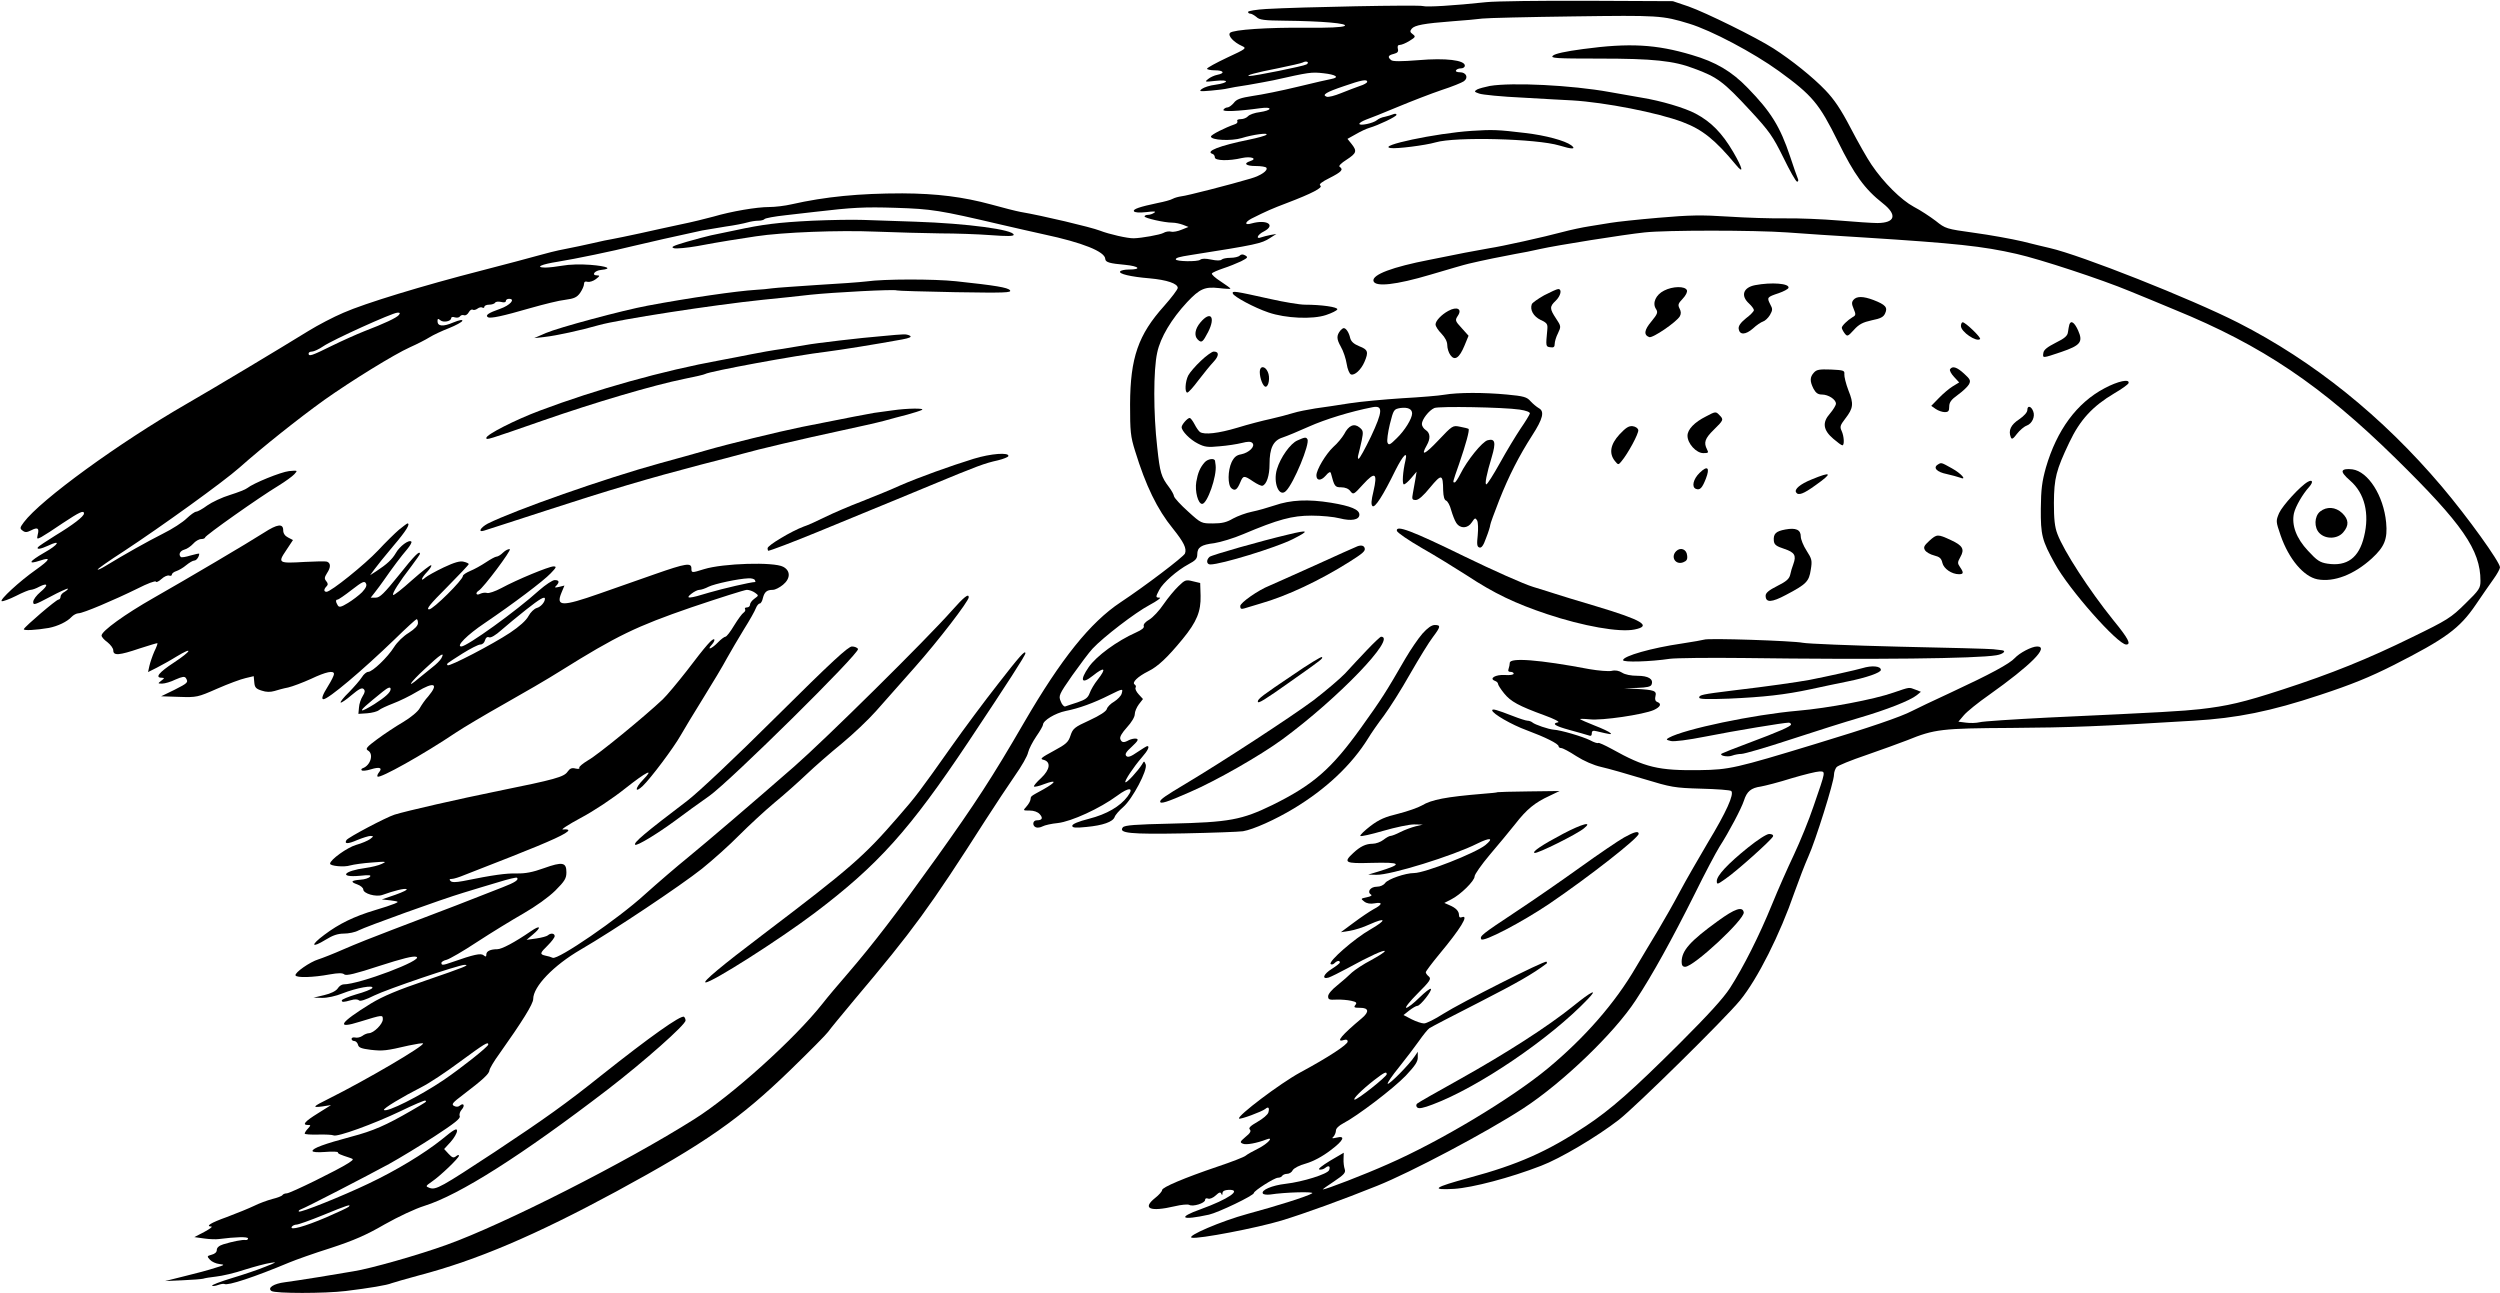  <svg version="1.0" xmlns="http://www.w3.org/2000/svg"
 width="1280pt" height="662pt" viewBox="0 0 1280 662"
 preserveAspectRatio="xMidYMid meet"><g transform="translate(0,662) scale(0.1,-0.1)"
fill="#000000" stroke="none">
<path d="M7610 6609 c-169 -18 -305 -26 -325 -20 -20 7 -630 -5 -802 -15 -51
-3 -93 -10 -93 -15 0 -5 5 -9 12 -9 6 0 20 -8 31 -17 15 -15 40 -18 145 -19
192 -2 329 -14 306 -27 -12 -7 -83 -10 -194 -9 -200 2 -376 -10 -392 -26 -14
-14 19 -49 62 -68 24 -11 20 -14 -77 -59 -57 -27 -103 -52 -103 -57 0 -4 18
-8 40 -8 46 0 54 -15 13 -23 -16 -3 -37 -13 -48 -22 -19 -15 -16 -15 39 -9 72
8 70 -10 -2 -20 -27 -3 -57 -13 -68 -21 -17 -13 -13 -14 46 -9 36 3 74 8 85
11 11 3 58 11 105 18 47 8 105 19 130 24 183 41 194 43 256 36 64 -7 84 -21
42 -29 -13 -2 -90 -20 -173 -40 -82 -20 -186 -41 -230 -47 -64 -10 -84 -17
-98 -36 -10 -12 -25 -23 -32 -23 -8 0 -17 -5 -21 -12 -7 -11 73 -8 189 8 29 4
47 3 47 -3 0 -6 -22 -13 -49 -17 -27 -3 -54 -13 -61 -21 -7 -8 -23 -15 -37
-15 -14 0 -21 -4 -18 -10 3 -6 -2 -13 -12 -16 -52 -18 -123 -54 -123 -63 0
-19 105 -24 157 -8 58 18 139 29 127 17 -5 -5 -45 -16 -89 -25 -152 -31 -226
-60 -187 -73 7 -2 12 -10 12 -18 0 -17 72 -19 139 -3 46 10 82 -3 42 -16 -37
-12 -22 -25 28 -25 28 0 52 -4 55 -9 9 -14 -28 -40 -80 -55 -104 -31 -330 -89
-355 -91 -14 -2 -34 -7 -45 -13 -10 -6 -44 -15 -75 -21 -95 -20 -130 -32 -123
-43 4 -6 27 -8 63 -4 40 5 52 4 41 -3 -8 -6 -23 -11 -32 -11 -10 0 -18 -4 -18
-8 0 -9 102 -32 142 -32 15 0 39 -5 55 -11 l28 -11 -35 -14 c-19 -8 -43 -13
-54 -10 -11 3 -29 0 -40 -7 -17 -9 -110 -26 -151 -27 -31 -1 -127 21 -173 39
-46 18 -295 77 -407 96 -22 4 -89 21 -150 38 -144 39 -277 56 -455 57 -221 0
-395 -17 -567 -56 -34 -8 -86 -14 -115 -14 -64 0 -193 -22 -285 -49 -37 -10
-113 -29 -168 -40 -55 -12 -149 -32 -210 -46 -60 -13 -123 -26 -140 -29 -16
-2 -61 -12 -100 -21 -38 -9 -102 -22 -142 -30 -39 -7 -102 -23 -140 -34 -37
-11 -165 -44 -283 -75 -308 -79 -602 -169 -711 -217 -52 -22 -132 -64 -179
-93 -149 -92 -491 -297 -625 -374 -347 -200 -747 -491 -833 -606 -21 -28 -21
-32 -6 -43 13 -10 22 -9 44 2 33 17 42 11 33 -23 -5 -23 -4 -23 18 -12 13 7
63 39 111 72 86 57 108 67 108 49 0 -15 -56 -58 -147 -113 -46 -29 -86 -55
-89 -60 -8 -13 15 -9 52 8 69 33 55 6 -20 -36 -78 -45 -87 -62 -20 -40 57 19
51 5 -22 -47 -84 -59 -189 -156 -175 -161 6 -2 39 10 73 27 33 17 67 31 75 31
8 0 28 7 44 16 45 23 48 8 6 -27 -20 -17 -37 -39 -37 -51 0 -18 8 -15 86 26
48 26 89 44 91 42 3 -2 -5 -9 -16 -16 -12 -6 -21 -17 -21 -25 0 -8 -5 -15 -11
-15 -11 0 -171 -137 -177 -151 -4 -9 64 -5 128 6 46 9 94 32 116 56 9 10 26
19 36 19 23 0 181 67 303 127 49 25 91 41 93 35 1 -5 14 0 28 13 14 13 32 21
40 18 8 -3 14 0 14 5 0 6 10 14 23 18 12 4 35 17 50 30 16 13 34 24 42 24 11
0 25 20 25 35 0 2 -20 -2 -44 -9 -25 -8 -47 -11 -50 -8 -14 13 -4 32 18 38 13
3 33 17 45 30 11 13 30 24 41 24 11 0 20 4 20 8 0 10 279 207 377 266 34 21
70 47 80 58 18 20 18 20 -27 16 -43 -5 -183 -62 -214 -87 -8 -7 -47 -22 -88
-35 -40 -12 -93 -37 -117 -54 -24 -18 -50 -32 -57 -32 -7 0 -29 -16 -48 -34
-19 -19 -74 -55 -123 -79 -79 -40 -190 -102 -295 -166 -21 -13 -38 -20 -38
-17 0 4 60 46 133 93 196 129 512 357 592 428 123 109 303 252 435 347 140 99
357 233 439 270 36 16 81 39 100 51 19 12 64 33 100 47 35 14 66 31 68 37 3 8
-14 5 -46 -8 -53 -23 -81 -20 -81 7 0 13 3 14 15 4 15 -13 55 -5 55 11 0 6 9
8 19 4 11 -3 22 -1 26 5 4 6 13 9 21 6 7 -3 18 4 24 15 6 11 15 17 21 13 5 -3
16 0 24 6 8 6 19 9 25 5 5 -3 10 -1 10 4 0 6 11 11 24 11 14 0 28 5 31 10 3 6
17 7 31 4 14 -4 24 -2 24 5 0 6 7 11 16 11 35 0 6 -33 -45 -51 -60 -21 -78
-33 -63 -43 13 -8 74 5 219 47 67 19 147 39 177 42 46 6 60 13 76 35 11 16 20
36 20 45 0 12 6 16 19 12 10 -2 29 4 42 14 21 16 21 19 6 19 -31 0 -13 25 21
28 60 6 32 19 -55 26 -50 4 -111 2 -142 -4 -29 -5 -70 -10 -90 -10 -54 1 -19
17 65 30 87 14 285 55 384 80 66 16 238 55 355 80 22 4 76 13 120 20 44 6 94
16 111 21 17 5 42 9 57 9 14 0 28 4 31 8 3 5 52 14 108 20 57 7 123 14 148 17
196 23 255 26 415 21 187 -6 224 -12 540 -86 72 -17 171 -39 220 -50 197 -42
313 -88 314 -126 1 -17 23 -23 102 -30 72 -7 86 -24 19 -24 -21 0 -41 -4 -45
-10 -8 -12 53 -27 150 -35 90 -8 145 -27 145 -49 0 -8 -32 -50 -70 -93 -132
-147 -173 -264 -174 -503 0 -139 2 -164 26 -240 54 -176 113 -298 193 -396 56
-70 72 -102 62 -128 -7 -17 -206 -168 -330 -250 -155 -103 -304 -289 -493
-614 -164 -283 -251 -416 -448 -692 -209 -292 -326 -444 -455 -594 -47 -54
-106 -124 -130 -155 -143 -181 -465 -471 -656 -591 -346 -219 -977 -539 -1267
-643 -140 -51 -393 -123 -478 -136 -30 -5 -111 -18 -180 -30 -69 -11 -146 -23
-171 -26 -57 -7 -92 -29 -69 -45 20 -13 272 -13 380 0 122 15 212 30 235 40
11 4 74 22 140 40 297 78 595 205 1011 430 453 246 631 370 889 620 99 96 187
185 195 197 8 12 69 86 135 165 302 358 385 472 670 918 50 78 118 180 151
228 34 48 65 102 68 120 4 17 23 54 42 82 19 27 34 54 34 59 0 22 63 60 117
71 66 13 142 40 225 82 69 34 68 33 61 7 -3 -12 -21 -30 -38 -41 -18 -10 -35
-27 -38 -38 -3 -12 -35 -33 -89 -58 -77 -35 -85 -42 -97 -78 -11 -34 -22 -44
-87 -79 -63 -34 -71 -41 -52 -45 40 -10 35 -50 -12 -94 -23 -21 -39 -40 -36
-43 3 -3 26 2 51 12 67 25 65 12 -2 -26 -71 -39 -64 -34 -67 -53 -1 -8 -10
-24 -21 -36 -18 -20 -18 -20 17 -20 21 0 41 -7 51 -18 19 -21 13 -32 -15 -32
-21 0 -24 -28 -4 -36 8 -3 23 -1 34 5 11 6 46 14 78 17 70 8 216 75 304 140
62 46 88 43 53 -4 -38 -51 -107 -91 -197 -114 -55 -14 -86 -27 -86 -36 0 -10
15 -12 73 -6 84 8 135 26 144 51 3 10 23 33 44 51 47 41 126 190 115 218 -8
19 -8 19 -19 0 -20 -32 -79 -97 -85 -91 -6 6 41 77 85 128 30 34 41 57 27 57
-3 0 -26 -14 -51 -31 -33 -23 -48 -28 -56 -20 -9 9 -2 21 28 48 31 29 36 38
23 41 -9 2 -26 -2 -37 -7 -27 -15 -38 -14 -45 5 -4 11 8 31 34 60 23 25 40 53
40 67 0 14 10 36 21 51 l21 27 -22 24 c-12 13 -19 28 -16 34 4 5 1 13 -4 16
-17 10 15 41 69 68 49 24 98 70 176 165 73 89 94 142 92 222 l-2 65 -38 9
c-35 9 -40 7 -73 -25 -20 -19 -54 -60 -76 -92 -22 -33 -55 -68 -73 -79 -20
-11 -32 -25 -29 -33 4 -9 -10 -20 -39 -33 -97 -43 -204 -121 -243 -178 -47
-68 -37 -90 21 -44 61 49 72 40 25 -20 -17 -21 -35 -52 -41 -69 -9 -24 -21
-33 -62 -47 -29 -9 -57 -19 -63 -21 -6 -2 -17 9 -23 26 -12 28 -10 34 59 133
40 56 86 118 104 137 55 59 219 185 291 223 39 21 62 38 53 38 -22 0 -22 3 -3
39 19 37 92 101 150 132 36 19 45 29 45 50 0 37 20 50 87 58 32 5 99 25 148
46 180 76 251 95 350 95 50 0 115 -6 145 -14 58 -15 100 -8 100 19 0 26 -43
44 -145 61 -117 19 -206 15 -290 -14 -33 -11 -85 -26 -115 -32 -30 -6 -73 -22
-97 -35 -32 -19 -56 -25 -102 -25 -60 0 -61 0 -128 61 -38 34 -70 69 -72 78
-1 9 -13 30 -25 46 -41 54 -47 74 -61 205 -20 173 -20 396 0 485 16 77 73 172
153 258 65 69 91 80 163 72 33 -4 59 -5 59 -3 0 3 -23 19 -50 37 -28 18 -48
36 -45 41 3 5 29 16 58 26 28 9 70 26 91 36 35 18 37 21 22 30 -12 7 -21 7
-29 -1 -6 -6 -27 -11 -47 -11 -20 0 -40 -4 -45 -9 -6 -6 -26 -6 -54 0 -29 6
-47 6 -56 -1 -13 -11 -125 -9 -125 2 0 8 17 13 75 22 337 53 364 59 407 87
l33 21 -30 -5 c-16 -3 -38 -9 -47 -12 -31 -12 -20 14 13 30 63 33 16 63 -63
41 -37 -11 -36 6 0 25 78 39 103 50 182 80 126 48 186 79 170 89 -9 6 6 18 48
39 61 31 72 43 51 57 -7 4 8 19 35 36 52 34 55 44 26 81 l-21 26 43 24 c24 14
54 28 68 32 48 14 140 58 140 67 0 6 -8 7 -17 3 -10 -4 -29 -10 -43 -13 -14
-2 -32 -10 -40 -17 -18 -16 -90 -31 -90 -19 0 5 15 14 33 21 17 6 91 35 162
65 72 30 173 69 226 87 53 17 104 38 114 45 25 18 12 46 -20 46 -15 0 -24 4
-20 10 3 6 15 10 26 10 10 0 19 6 19 14 0 28 -98 40 -237 28 -88 -7 -132 -7
-140 0 -20 16 -16 25 13 32 20 5 25 12 21 26 -3 14 0 20 10 20 9 0 31 9 50 21
31 19 32 22 16 34 -14 10 -15 16 -5 28 15 18 63 27 207 38 61 4 130 11 155 14
25 3 234 8 465 11 437 6 456 5 593 -37 113 -34 330 -149 460 -243 172 -125
206 -166 302 -360 84 -170 136 -243 230 -317 75 -59 64 -100 -27 -101 -26 0
-115 6 -198 13 -82 7 -206 12 -275 11 -69 -1 -199 3 -290 9 -138 9 -197 8
-359 -6 -106 -9 -216 -21 -245 -26 -28 -5 -78 -13 -111 -18 -33 -5 -94 -18
-135 -29 -93 -25 -308 -73 -375 -83 -27 -5 -84 -15 -125 -23 -41 -8 -122 -24
-180 -36 -191 -37 -294 -76 -288 -108 7 -33 115 -21 293 32 88 26 176 52 195
56 66 16 185 40 240 50 30 5 87 16 125 25 84 19 430 74 535 85 109 12 561 12
730 0 80 -6 258 -18 395 -26 470 -30 605 -44 780 -84 120 -27 436 -131 580
-191 50 -20 153 -63 230 -95 448 -183 750 -387 1131 -761 342 -336 434 -469
434 -627 0 -37 -6 -47 -78 -117 -73 -72 -90 -83 -273 -172 -226 -111 -412
-186 -664 -268 -199 -65 -281 -84 -422 -100 -94 -10 -171 -15 -778 -43 -176
-9 -333 -19 -350 -24 -16 -4 -48 -5 -69 -2 l-39 5 28 33 c15 18 73 65 129 104
214 152 310 248 246 248 -28 0 -90 -33 -114 -59 -26 -29 -126 -83 -326 -176
-91 -42 -181 -85 -200 -95 -57 -30 -218 -85 -495 -169 -407 -124 -442 -132
-591 -134 -213 -3 -281 13 -453 109 -35 19 -66 33 -68 30 -3 -3 -22 3 -42 14
-38 19 -150 52 -186 54 -26 2 -97 26 -109 37 -6 5 -17 9 -25 9 -8 0 -42 11
-75 24 -83 32 -106 39 -106 29 1 -17 100 -74 177 -102 94 -35 163 -69 163 -82
0 -5 6 -9 13 -9 8 0 42 -18 77 -41 39 -25 89 -47 129 -56 36 -8 134 -36 216
-61 142 -43 157 -46 295 -50 80 -2 149 -7 154 -12 16 -16 -26 -109 -118 -261
-50 -85 -116 -199 -145 -254 -29 -55 -79 -143 -110 -195 -32 -52 -83 -139
-115 -192 -107 -184 -262 -361 -451 -518 -186 -154 -552 -374 -820 -491 -119
-53 -316 -129 -332 -129 -3 0 23 19 57 41 52 35 61 45 55 63 -4 11 -7 35 -6
53 l1 31 -70 -41 c-41 -25 -64 -43 -55 -45 9 -2 23 2 31 9 17 14 27 8 19 -12
-7 -20 -135 -60 -222 -70 -71 -8 -128 -33 -117 -50 3 -5 20 -7 37 -5 76 12
232 16 215 6 -24 -15 -178 -64 -330 -105 -136 -37 -317 -115 -286 -122 33 -8
334 50 460 88 118 36 314 107 490 178 170 68 558 273 747 396 200 130 466 385
576 554 85 129 186 312 302 544 52 106 110 215 127 242 50 78 112 196 125 236
15 47 36 65 87 72 22 4 93 22 156 42 64 19 129 35 143 35 33 0 34 7 -29 -176
-24 -72 -70 -184 -101 -250 -31 -65 -82 -180 -112 -254 -66 -162 -147 -322
-215 -428 -35 -54 -113 -139 -257 -283 -245 -244 -353 -339 -481 -424 -195
-130 -348 -198 -597 -265 -181 -49 -203 -64 -78 -57 94 6 288 57 445 118 98
37 287 149 399 236 87 68 540 514 620 611 90 110 205 339 279 554 22 62 54
145 71 183 36 79 131 382 131 418 0 13 6 30 13 39 6 8 75 36 152 62 77 27 172
61 210 76 140 57 176 61 532 63 298 2 461 8 933 37 223 13 396 48 649 132 161
53 254 91 375 152 268 136 339 188 422 310 30 45 71 103 90 130 19 26 34 54
34 61 0 27 -166 258 -298 414 -305 360 -658 643 -1043 839 -242 123 -806 346
-964 382 -22 5 -85 20 -140 34 -56 13 -166 33 -247 44 -144 20 -147 21 -197
61 -29 22 -79 55 -112 72 -65 35 -155 124 -217 216 -22 32 -70 117 -107 188
-50 96 -84 146 -129 193 -64 67 -174 155 -266 214 -87 56 -347 184 -435 215
l-80 27 -435 2 c-239 1 -473 -2 -520 -7z m-921 -319 c-15 -9 -269 -60 -291
-59 -28 1 34 18 143 39 63 13 121 26 129 30 8 5 19 6 24 3 5 -3 2 -9 -5 -13z
m311 -89 c0 -5 -17 -15 -37 -21 -21 -7 -64 -24 -97 -37 -32 -13 -65 -22 -74
-18 -25 9 -3 23 89 54 89 31 119 37 119 22z m-4958 -1194 c-13 -15 -73 -43
-177 -83 -38 -15 -114 -49 -167 -75 -101 -50 -118 -56 -118 -39 0 6 8 10 18
10 9 0 35 12 57 27 48 33 353 171 379 172 14 1 16 -2 8 -12z"/>
<path d="M8106 6369 c-91 -12 -145 -24 -155 -34 -14 -13 11 -15 239 -15 274 0
380 -11 484 -51 120 -44 151 -68 289 -217 97 -105 114 -130 168 -239 33 -68
64 -123 70 -123 7 0 8 7 3 18 -4 9 -22 60 -39 112 -51 152 -98 228 -217 350
-81 84 -163 133 -287 169 -181 54 -318 62 -555 30z"/>
<path d="M7628 6180 c-25 -5 -55 -13 -65 -18 -16 -10 -16 -12 10 -21 15 -6
116 -16 225 -21 108 -6 222 -13 252 -14 167 -10 439 -63 565 -111 101 -38 166
-90 273 -219 42 -51 35 -18 -14 66 -57 97 -113 154 -192 196 -56 30 -178 66
-277 82 -27 5 -102 18 -165 29 -193 35 -498 50 -612 31z"/>
<path d="M7535 5950 c-183 -12 -489 -77 -415 -88 29 -5 179 14 230 29 102 30
518 19 634 -16 65 -20 88 -20 61 1 -32 24 -132 51 -235 63 -142 17 -166 18
-275 11z"/>
<path d="M4160 5490 c-179 -9 -256 -19 -395 -49 -49 -10 -106 -22 -125 -26
-19 -4 -75 -19 -124 -33 -71 -21 -84 -27 -65 -33 14 -3 67 2 119 11 52 10 127
23 165 29 39 6 99 15 135 21 138 21 425 32 615 24 105 -4 253 -8 330 -9 77 0
193 -4 258 -9 82 -6 117 -6 117 2 0 26 -236 58 -505 67 -93 3 -213 7 -265 9
-52 2 -169 0 -260 -4z"/>
<path d="M4435 5179 c-33 -4 -145 -12 -250 -18 -104 -7 -208 -14 -230 -17 -22
-3 -60 -7 -85 -8 -98 -6 -341 -41 -554 -81 -129 -24 -456 -112 -521 -140 l-60
-26 55 6 c56 6 185 34 275 60 102 29 588 104 840 130 83 8 193 20 245 26 114
12 432 29 442 22 4 -2 139 -6 299 -9 253 -4 290 -3 280 10 -12 14 -71 24 -276
46 -113 12 -369 12 -460 -1z"/>
<path d="M8986 5160 c-61 -12 -75 -54 -31 -94 14 -13 25 -28 25 -34 0 -6 -18
-25 -41 -42 -28 -23 -39 -39 -37 -54 5 -32 35 -31 73 2 18 17 42 33 52 36 10
3 26 18 35 33 14 25 15 31 1 56 -17 34 -16 36 44 56 26 9 48 21 50 27 7 23
-87 30 -171 14z"/>
<path d="M8520 5132 c-42 -21 -61 -63 -42 -93 12 -18 9 -26 -23 -65 -37 -44
-40 -69 -11 -80 17 -7 141 78 157 107 7 13 6 25 -2 40 -9 18 -7 25 16 49 17
18 25 35 22 44 -9 22 -73 21 -117 -2z"/>
<path d="M7906 5108 c-32 -18 -60 -38 -63 -45 -11 -29 8 -63 45 -81 34 -16 37
-21 34 -52 -8 -84 -8 -85 16 -88 17 -3 22 2 22 17 0 11 7 36 17 55 16 34 16
36 -10 75 -33 50 -34 61 -2 91 26 25 34 60 13 60 -7 0 -39 -15 -72 -32z"/>
<path d="M6312 5117 c6 -16 109 -72 183 -97 88 -30 225 -36 294 -13 30 10 56
23 58 29 4 12 -82 24 -166 24 -26 0 -105 13 -176 29 -189 42 -197 43 -193 28z"/>
<path d="M9490 5085 c-10 -12 -10 -21 1 -47 12 -28 11 -33 -6 -42 -25 -15 -55
-44 -55 -54 0 -5 6 -17 14 -28 14 -18 16 -18 48 17 26 29 46 39 91 49 46 9 61
17 69 36 14 30 2 44 -60 68 -53 20 -86 20 -102 1z"/>
<path d="M7415 5028 c-35 -19 -65 -51 -65 -69 0 -10 14 -31 30 -47 19 -20 30
-41 30 -59 0 -16 7 -39 16 -51 22 -31 46 -15 72 48 l21 51 -35 39 c-34 37 -35
40 -20 63 24 35 -4 50 -49 25z"/>
<path d="M6146 4969 c-28 -33 -33 -68 -14 -87 20 -20 26 -15 54 39 39 77 12
110 -40 48z"/>
<path d="M10040 4951 c0 -30 80 -84 98 -67 7 7 -75 86 -89 86 -5 0 -9 -9 -9
-19z"/>
<path d="M10595 4958 c-2 -7 -5 -24 -7 -38 -2 -19 -16 -32 -63 -55 -43 -22
-61 -36 -63 -52 -4 -28 -6 -28 92 5 99 34 112 51 86 110 -19 42 -37 54 -45 30z"/>
<path d="M6863 4928 c-21 -26 -20 -44 2 -83 13 -22 26 -62 30 -88 4 -27 14
-51 22 -54 18 -7 52 24 69 64 22 51 18 63 -26 80 -29 12 -42 24 -47 42 -6 28
-21 51 -33 51 -4 0 -12 -6 -17 -12z"/>
<path d="M4515 4899 c-103 -8 -347 -37 -387 -45 -15 -3 -69 -12 -120 -20 -51
-7 -124 -20 -163 -28 -38 -8 -108 -21 -155 -30 -297 -54 -638 -150 -925 -258
-128 -48 -275 -123 -275 -140 0 -12 0 -12 290 89 264 92 565 181 723 213 55
11 103 22 107 25 23 14 467 96 620 114 78 10 258 39 389 63 38 7 50 13 40 19
-8 5 -23 8 -34 7 -11 0 -60 -4 -110 -9z"/>
<path d="M6149 4773 c-28 -26 -57 -60 -65 -75 -16 -31 -19 -88 -5 -88 6 0 31
28 57 63 26 34 60 76 77 94 29 31 30 53 1 53 -8 0 -38 -21 -65 -47z"/>
<path d="M6450 4716 c0 -33 17 -76 30 -76 16 0 24 49 11 76 -14 32 -41 32 -41
0z"/>
<path d="M9984 4729 c-3 -6 6 -23 21 -39 l26 -28 -33 -20 c-18 -11 -50 -38
-71 -60 l-39 -40 23 -16 c13 -9 34 -16 46 -16 19 0 23 6 23 28 0 22 10 36 45
61 25 18 50 42 56 53 10 19 7 26 -25 55 -37 34 -60 41 -72 22z"/>
<path d="M9287 4712 c-21 -23 -21 -44 -2 -82 12 -22 23 -30 43 -30 33 0 72
-25 72 -47 0 -8 -14 -31 -31 -51 -40 -45 -35 -84 18 -129 21 -18 41 -33 46
-33 11 0 9 46 -4 74 -10 21 -7 29 19 63 41 53 44 75 16 144 -13 34 -22 71 -21
83 2 19 -3 21 -69 24 -58 2 -73 0 -87 -16z"/>
<path d="M10775 4632 c-142 -75 -244 -214 -300 -406 -20 -72 -25 -111 -26
-210 -1 -136 6 -163 72 -282 72 -132 322 -414 365 -414 27 0 11 31 -66 125
-124 154 -254 355 -286 441 -14 36 -18 77 -18 159 1 127 11 167 79 310 55 116
119 185 230 251 38 22 70 45 73 52 8 24 -54 11 -123 -26z"/>
<path d="M7395 4599 c-27 -5 -125 -13 -216 -18 -91 -6 -213 -17 -270 -26 -57
-9 -135 -21 -174 -26 -38 -6 -90 -16 -115 -24 -25 -8 -76 -21 -115 -30 -38 -8
-115 -28 -170 -45 -97 -29 -169 -37 -191 -22 -6 4 -19 22 -28 40 -9 17 -20 32
-25 32 -11 0 -41 -34 -41 -47 0 -20 43 -64 83 -84 35 -18 51 -20 111 -14 39 3
90 11 114 17 31 8 46 8 54 0 17 -17 -17 -50 -57 -58 -24 -4 -36 -14 -49 -40
-20 -43 -21 -117 -1 -134 18 -15 29 -8 45 30 15 36 19 37 66 5 21 -14 42 -24
48 -22 21 7 36 52 36 110 0 83 19 122 67 137 21 7 82 32 135 56 83 37 212 77
325 99 55 11 53 -21 -8 -151 -30 -62 -58 -113 -63 -113 -4 -1 -5 9 -1 22 3 12
11 44 17 72 9 45 8 51 -12 67 -27 22 -55 10 -78 -35 -10 -17 -34 -47 -56 -66
-38 -36 -86 -116 -86 -145 0 -28 23 -29 47 -2 15 18 24 23 27 14 18 -69 21
-73 53 -73 20 0 38 -7 47 -20 15 -19 17 -18 65 35 62 68 75 59 53 -36 -11 -46
-13 -67 -5 -75 12 -12 54 53 118 184 39 77 63 101 51 50 -14 -59 -18 -123 -8
-123 6 0 23 15 38 33 l27 32 -6 -37 c-4 -21 -10 -54 -13 -73 -6 -31 -4 -35 15
-35 14 0 39 22 73 64 59 71 66 70 67 -15 1 -31 6 -49 15 -52 8 -3 20 -25 26
-49 7 -24 18 -53 26 -65 20 -31 59 -30 80 3 15 23 18 24 27 9 5 -10 6 -43 3
-75 -5 -46 -4 -59 8 -63 11 -4 21 9 35 49 12 30 21 60 21 66 0 6 21 63 46 127
49 124 101 226 169 332 55 85 64 123 34 139 -12 7 -31 23 -43 36 -18 21 -34
26 -121 34 -117 11 -249 11 -320 -1z m-165 -96 c0 -26 -38 -88 -79 -127 -34
-34 -41 -37 -47 -22 -4 9 2 52 12 94 19 75 20 77 54 83 38 5 60 -5 60 -28z
m550 20 c34 -5 54 -13 53 -20 -2 -7 -23 -42 -48 -78 -24 -36 -72 -115 -105
-175 -34 -61 -65 -110 -70 -110 -9 0 1 52 28 141 22 74 17 95 -21 85 -28 -7
-106 -104 -140 -173 -12 -24 -25 -43 -29 -43 -11 0 -12 -4 23 96 35 102 54
172 48 178 -2 2 -21 7 -43 11 -38 8 -39 7 -112 -70 -69 -73 -92 -83 -59 -25
20 35 18 63 -5 78 -11 7 -20 21 -20 31 0 23 36 70 64 82 24 10 355 4 436 -8z"/>
<path d="M10380 4521 c0 -12 -16 -30 -42 -48 -43 -28 -56 -57 -43 -91 5 -13
11 -11 32 17 14 18 36 37 50 42 27 10 44 46 33 73 -10 27 -30 32 -30 7z"/>
<path d="M4570 4519 c-30 -4 -73 -10 -95 -13 -36 -6 -119 -22 -370 -72 -118
-24 -388 -90 -490 -120 -50 -14 -154 -44 -233 -65 -284 -78 -747 -241 -885
-310 -37 -20 -52 -46 -19 -36 9 3 150 48 312 101 318 104 542 170 795 236 88
22 184 48 214 56 76 22 315 78 506 119 88 19 187 41 220 50 33 9 87 24 120 32
33 9 67 20 75 24 19 10 -75 9 -150 -2z"/>
<path d="M8735 4488 c-60 -30 -95 -67 -95 -99 0 -40 45 -89 81 -89 26 0 28 2
19 19 -18 35 -11 56 35 101 50 49 51 52 29 74 -19 20 -20 20 -69 -6z"/>
<path d="M8292 4396 c-47 -51 -55 -97 -24 -136 17 -21 18 -21 33 -3 34 40 90
144 87 161 -2 10 -14 18 -29 20 -20 2 -35 -8 -67 -42z"/>
<path d="M6643 4365 c-36 -15 -87 -87 -105 -147 -21 -69 11 -147 46 -112 40
39 124 243 110 265 -7 12 -13 11 -51 -6z"/>
<path d="M4985 4271 c-120 -37 -283 -96 -375 -136 -41 -19 -129 -55 -195 -81
-66 -25 -151 -62 -190 -81 -38 -19 -88 -42 -110 -49 -62 -23 -185 -96 -185
-111 0 -7 2 -13 3 -13 10 0 128 45 257 98 80 33 197 81 260 107 63 26 205 84
315 130 241 100 276 113 344 128 29 7 53 17 54 22 4 20 -90 13 -178 -14z"/>
<path d="M6168 4253 c-24 -27 -35 -54 -43 -100 -8 -48 9 -113 30 -113 26 0 76
142 69 198 -1 6 -2 17 -3 22 -2 16 -37 11 -53 -7z"/>
<path d="M9921 4241 c-25 -16 -4 -38 46 -48 26 -6 56 -14 67 -18 40 -17 9 20
-40 47 -56 31 -54 31 -73 19z"/>
<path d="M8702 4199 c-33 -32 -42 -73 -19 -82 21 -8 32 4 51 52 22 57 9 70
-32 30z"/>
<path d="M11995 4210 c-5 -8 9 -26 38 -51 74 -64 100 -169 71 -286 -26 -109
-87 -154 -187 -139 -39 6 -54 16 -100 66 -60 64 -85 131 -72 192 8 35 45 99
78 135 22 25 18 40 -7 26 -38 -21 -130 -122 -147 -160 -17 -41 -17 -42 8 -115
42 -121 118 -210 188 -224 85 -16 188 24 279 107 65 60 81 99 73 184 -13 137
-92 261 -173 272 -27 3 -44 1 -49 -7z"/>
<path d="M9275 4165 c-59 -24 -89 -50 -79 -66 11 -18 38 -8 100 37 89 63 83
72 -21 29z"/>
<path d="M11879 4001 c-30 -24 -32 -83 -3 -111 32 -32 92 -30 121 4 31 36 29
66 -5 99 -34 32 -79 35 -113 8z"/>
<path d="M2043 3908 c-21 -18 -70 -66 -107 -106 -69 -73 -242 -212 -264 -212
-15 0 -15 13 0 28 8 8 8 15 -2 27 -10 12 -9 19 4 40 20 30 20 51 1 59 -8 3
-59 2 -114 -1 -136 -8 -140 -6 -96 59 l35 53 -25 13 c-16 8 -25 21 -25 37 0
36 -30 32 -98 -12 -81 -52 -391 -235 -565 -334 -146 -83 -267 -170 -267 -193
0 -7 13 -22 30 -34 16 -13 30 -31 30 -42 0 -28 29 -26 135 10 49 16 90 28 91
27 2 -1 -5 -21 -16 -43 -10 -23 -21 -56 -25 -73 l-7 -32 44 22 c23 12 69 37
101 57 89 54 79 30 -12 -30 -78 -51 -99 -78 -63 -78 15 -1 15 -2 -2 -15 -19
-15 -19 -15 5 -15 13 0 44 9 68 21 35 15 46 17 53 7 13 -22 10 -25 -59 -60
l-68 -33 92 -3 c90 -3 95 -2 195 42 57 25 122 49 145 54 l42 10 3 -32 c2 -26
9 -33 38 -42 23 -8 44 -8 65 -2 16 5 48 14 70 18 22 5 75 25 117 44 78 37 118
45 118 25 0 -7 -13 -34 -30 -61 -29 -46 -36 -68 -24 -68 25 0 197 145 365 307
58 57 109 103 112 103 4 0 7 -9 7 -20 0 -13 -16 -30 -47 -50 -27 -16 -60 -48
-76 -74 -32 -51 -110 -126 -132 -126 -8 0 -23 -12 -32 -27 -10 -16 -40 -50
-66 -77 -27 -26 -46 -50 -43 -53 3 -3 28 14 56 38 37 31 53 40 62 31 8 -8 7
-17 -5 -36 -9 -14 -18 -40 -19 -58 l-3 -33 45 3 c25 2 52 9 60 16 8 7 41 22
72 34 32 12 88 39 124 61 87 52 112 42 57 -24 -16 -17 -35 -45 -44 -61 -9 -17
-45 -47 -85 -71 -38 -22 -98 -62 -133 -88 -53 -39 -61 -49 -48 -57 32 -17 15
-76 -25 -91 -7 -2 -10 -7 -6 -11 3 -4 25 -2 47 5 45 14 61 8 41 -16 -7 -9 -10
-18 -7 -21 11 -12 236 114 401 225 39 26 150 92 246 146 96 54 227 130 290
170 288 180 388 228 669 325 145 49 274 90 285 90 12 0 31 -7 42 -15 19 -14
19 -14 -3 -30 -13 -9 -23 -23 -23 -31 0 -8 -7 -14 -16 -14 -8 0 -13 -4 -9 -9
3 -6 -1 -13 -8 -18 -7 -4 -29 -34 -48 -65 -19 -32 -39 -58 -45 -58 -5 0 -23
-13 -39 -30 -32 -33 -59 -42 -30 -10 10 11 15 23 12 26 -8 8 -40 -28 -141
-161 -47 -60 -102 -126 -123 -146 -91 -86 -332 -284 -381 -311 -28 -17 -49
-34 -46 -39 3 -6 -5 -7 -19 -4 -19 5 -29 1 -41 -16 -18 -27 -65 -40 -356 -99
-202 -41 -469 -102 -530 -121 -44 -14 -237 -116 -246 -130 -13 -21 7 -21 55 0
27 11 58 21 68 21 17 -1 16 -2 -2 -16 -11 -8 -43 -22 -72 -30 -45 -13 -133
-76 -133 -96 0 -12 72 -19 103 -9 18 5 68 12 112 15 73 6 77 5 50 -7 -16 -8
-54 -17 -83 -21 -114 -15 -140 -50 -29 -40 48 5 59 4 51 -5 -6 -7 -28 -14 -48
-15 -49 -4 -54 -11 -17 -24 17 -6 31 -18 31 -26 0 -21 65 -40 98 -28 61 22
111 34 123 30 8 -3 -17 -15 -56 -29 l-70 -24 45 -5 c43 -6 44 -7 20 -17 -14
-6 -59 -21 -100 -33 -107 -32 -185 -70 -259 -126 -73 -54 -68 -71 7 -25 35 22
62 31 93 31 24 0 58 7 74 16 39 20 423 159 540 194 50 15 130 40 179 54 48 15
90 25 93 22 11 -10 -9 -24 -74 -49 -37 -14 -144 -56 -238 -93 -93 -36 -240
-92 -325 -124 -85 -32 -198 -77 -250 -100 -52 -23 -111 -46 -130 -52 -43 -13
-122 -68 -117 -82 5 -13 89 -11 175 5 45 8 66 8 75 0 10 -8 56 3 181 44 115
37 173 52 188 46 41 -15 -292 -141 -373 -141 -9 0 -23 -9 -30 -21 -9 -13 -35
-26 -69 -34 l-55 -13 44 -1 c25 -1 71 9 105 23 71 28 163 45 152 27 -4 -6 -41
-21 -82 -32 -40 -12 -74 -26 -74 -31 0 -10 8 -10 47 1 19 6 35 5 41 -1 6 -6
34 3 78 25 65 32 432 157 463 157 29 0 -1 -12 -196 -79 -147 -50 -221 -81
-284 -119 -162 -100 -182 -133 -56 -93 117 36 117 36 117 12 0 -24 -46 -70
-71 -71 -8 0 -24 -6 -34 -14 -10 -7 -27 -11 -37 -8 -10 2 -18 -1 -18 -7 0 -6
6 -11 14 -11 7 0 16 -8 19 -19 3 -15 18 -20 65 -26 63 -7 79 -5 195 22 37 8
70 13 73 11 10 -11 -288 -186 -484 -284 -81 -40 -86 -46 -32 -39 l45 7 -67
-42 c-68 -42 -83 -60 -51 -60 15 0 15 -1 0 -18 -10 -10 -17 -22 -17 -26 0 -4
31 -6 69 -5 37 1 73 -1 78 -4 17 -11 208 59 342 123 68 33 126 58 129 55 7 -6
11 -3 -73 -52 -128 -74 -193 -103 -307 -133 -138 -37 -198 -59 -198 -73 0 -6
25 -8 65 -5 36 3 65 2 65 -2 0 -7 9 -11 64 -29 18 -6 17 -8 -10 -26 -52 -34
-298 -155 -316 -155 -9 0 -19 -4 -22 -9 -3 -5 -27 -14 -52 -20 -26 -7 -67 -22
-93 -35 -25 -12 -88 -38 -139 -57 -84 -30 -112 -48 -79 -49 6 -1 -10 -13 -38
-28 l-50 -26 50 -7 c28 -4 61 -5 75 -3 87 11 150 13 150 3 0 -5 -6 -9 -12 -8
-15 3 -66 -7 -115 -22 -22 -7 -33 -17 -33 -29 0 -11 -10 -20 -26 -24 -25 -7
-25 -8 -9 -26 9 -10 31 -20 49 -22 29 -3 27 -5 -24 -20 -30 -10 -100 -29 -155
-42 l-100 -25 90 4 c50 2 97 6 105 8 8 3 39 8 67 11 29 3 95 18 145 35 51 16
111 32 133 35 35 6 31 3 -25 -19 -36 -15 -113 -41 -173 -59 -59 -18 -104 -35
-101 -39 3 -3 17 -1 31 4 14 5 28 7 32 5 16 -10 153 35 332 110 31 13 126 47
212 74 119 39 183 67 276 121 71 40 156 80 204 95 179 56 498 258 940 597 183
141 397 330 397 352 0 8 -4 16 -8 19 -16 10 -175 -103 -422 -299 -180 -144
-289 -222 -547 -393 -274 -180 -301 -196 -334 -184 -21 8 -21 9 12 32 43 29
139 121 139 133 0 5 -7 4 -15 -3 -13 -10 -19 -8 -38 12 l-23 25 33 36 c18 20
33 46 33 57 0 16 -15 8 -78 -44 -90 -72 -233 -159 -377 -227 -132 -63 -348
-150 -355 -142 -3 3 2 8 10 11 22 7 339 171 453 233 54 30 158 93 232 141 101
66 133 91 129 103 -4 9 1 24 10 34 18 20 10 37 -10 20 -8 -7 -19 -7 -30 -1
-14 8 -6 17 47 57 100 76 134 107 135 125 1 9 23 47 51 85 117 165 173 255
173 280 0 64 104 172 243 253 169 98 514 329 621 414 56 45 142 122 191 172
50 50 131 125 180 166 50 41 124 107 165 146 41 39 122 110 180 157 58 48 137
123 175 166 39 44 129 146 200 226 118 133 275 337 275 357 0 21 -24 2 -87
-69 -128 -145 -648 -659 -807 -798 -220 -192 -434 -375 -546 -467 -52 -42
-151 -127 -219 -188 -138 -126 -444 -335 -471 -324 -8 4 -25 9 -37 11 -31 7
-29 13 12 53 19 19 35 40 35 47 0 15 -21 17 -35 4 -6 -5 -32 -12 -59 -16 l-50
-7 32 27 c47 39 39 51 -10 17 -83 -57 -149 -92 -172 -92 -35 0 -56 -10 -56
-27 0 -12 -3 -13 -14 -4 -14 12 -50 4 -161 -35 -48 -17 -55 -17 -55 -4 0 5 12
13 27 16 15 4 86 45 157 92 72 47 178 112 236 145 64 37 127 82 163 117 49 49
57 63 57 94 0 51 -20 55 -115 21 -58 -21 -96 -28 -140 -27 -54 1 -117 -7 -274
-39 -38 -7 -57 -7 -64 0 -8 8 -6 11 7 11 9 0 38 9 64 20 26 10 134 53 240 94
203 80 292 121 292 135 0 4 -12 6 -27 4 -16 -3 25 24 90 59 68 36 164 100 228
151 110 87 153 108 91 44 -42 -43 -43 -71 -1 -31 40 38 158 195 194 259 16 28
67 113 115 190 48 77 103 169 122 205 20 36 59 102 87 148 29 46 56 94 61 108
5 13 14 24 20 24 5 0 13 12 16 28 8 31 20 42 51 42 12 0 35 12 52 26 39 32 39
72 1 92 -48 26 -308 18 -405 -12 -64 -20 -65 -20 -65 4 0 30 -28 26 -185 -29
-77 -27 -205 -72 -285 -100 -194 -68 -225 -67 -195 5 l15 36 -28 -7 c-22 -5
-25 -4 -14 6 18 19 15 29 -8 29 -11 0 -47 -24 -79 -52 -118 -107 -370 -288
-399 -288 -29 0 29 59 120 120 146 99 300 215 337 254 30 31 32 36 15 36 -23
0 -186 -67 -267 -111 -32 -17 -65 -28 -73 -25 -9 3 -24 1 -35 -4 -20 -11 -28
3 -8 16 25 15 170 209 159 212 -6 2 -22 -5 -34 -17 -12 -12 -27 -21 -34 -21
-6 0 -30 -13 -54 -29 -24 -16 -60 -36 -80 -44 -21 -9 -38 -20 -38 -26 0 -20
-152 -171 -173 -171 -17 0 4 26 91 113 61 62 112 115 112 119 0 3 -12 9 -26
12 -18 5 -47 -3 -102 -29 -42 -20 -85 -44 -94 -52 -28 -25 -21 -2 9 29 14 15
24 30 21 34 -4 3 -47 -31 -98 -76 -50 -45 -94 -80 -97 -76 -7 6 30 65 94 148
23 31 43 59 43 62 0 20 -27 -7 -108 -109 -75 -93 -97 -115 -118 -115 l-26 0
22 28 c12 15 31 41 43 58 45 65 93 129 121 161 16 19 26 37 22 40 -12 12 -60
-24 -79 -58 -19 -33 -46 -58 -101 -94 l-31 -20 22 30 c12 17 55 70 97 120 65
76 89 115 72 115 -2 0 -22 -15 -43 -32z m1822 -258 c3 -5 4 -10 1 -10 -21 0
-167 -34 -235 -54 -103 -32 -126 -33 -91 -6 14 11 32 20 41 20 9 0 30 7 47 16
31 15 152 41 204 43 15 1 30 -3 33 -9z m-2011 -62 c-16 -16 -49 -41 -72 -55
-36 -22 -46 -24 -53 -12 -11 18 -11 29 -1 29 5 0 37 22 73 50 53 41 65 47 72
34 7 -11 1 -24 -19 -46z m936 -34 c0 -17 -22 -42 -42 -47 -13 -4 -32 -22 -42
-41 -12 -23 -47 -54 -95 -86 -89 -59 -310 -174 -319 -166 -7 8 -10 5 76 60 40
25 81 46 91 46 11 0 21 9 24 21 4 14 11 20 21 16 9 -4 34 11 63 37 26 23 83
70 126 104 72 57 97 71 97 56z m-530 -304 c-6 -11 -27 -32 -47 -47 -19 -16
-50 -40 -68 -55 -68 -58 -47 -24 30 47 81 76 104 91 85 55z m-260 -158 c0 -17
-27 -41 -83 -77 -32 -20 -61 -35 -63 -32 -5 4 18 25 106 96 27 22 40 26 40 13z
m500 -1820 c0 -11 -142 -123 -229 -182 -123 -83 -291 -167 -305 -153 -6 7 94
67 194 118 36 18 124 76 195 129 128 94 145 104 145 88z m-715 -831 c-6 -5
-57 -29 -115 -54 -110 -47 -189 -69 -176 -48 4 6 15 11 24 11 9 0 71 22 137
49 124 51 146 58 130 42z"/>
<path d="M7152 3902 c2 -9 59 -48 128 -88 69 -39 172 -103 230 -140 141 -93
249 -144 410 -198 186 -62 372 -95 449 -79 90 18 40 48 -197 119 -97 29 -190
57 -207 63 -16 5 -68 22 -115 36 -47 14 -206 85 -354 157 -268 131 -350 162
-344 130z"/>
<path d="M9141 3909 c-49 -9 -62 -22 -59 -58 2 -20 13 -28 53 -41 54 -18 63
-34 47 -78 -6 -15 -13 -39 -16 -54 -5 -22 -20 -35 -66 -58 -44 -22 -60 -36
-60 -50 0 -37 31 -35 104 4 105 55 118 69 127 128 8 48 6 56 -21 98 -17 26
-30 59 -30 73 0 35 -25 46 -79 36z"/>
<path d="M6595 3883 c-140 -33 -389 -104 -402 -114 -18 -16 -16 -39 4 -39 55
0 335 86 421 129 89 45 84 50 -23 24z"/>
<path d="M9878 3851 c-27 -25 -31 -33 -22 -48 6 -10 27 -22 47 -27 28 -7 37
-15 42 -38 7 -30 48 -58 85 -58 24 0 25 8 5 37 -13 19 -13 24 2 51 23 40 12
59 -49 87 -67 31 -71 31 -110 -4z"/>
<path d="M6950 3823 c-8 -3 -109 -48 -225 -101 -115 -52 -217 -97 -226 -101
-56 -22 -149 -87 -149 -104 0 -14 5 -17 21 -12 12 4 49 15 83 25 134 38 304
118 456 214 68 43 82 55 77 70 -4 13 -18 16 -37 9z"/>
<path d="M8582 3798 c-30 -30 -3 -72 36 -57 18 7 23 15 20 36 -3 31 -34 43
-56 21z"/>
<path d="M7283 3376 c-21 -24 -60 -81 -87 -127 -100 -173 -122 -208 -229 -357
-151 -210 -243 -290 -451 -393 -158 -77 -221 -89 -523 -96 -179 -4 -235 -8
-244 -19 -24 -30 37 -36 311 -31 146 3 283 8 304 11 53 9 165 59 261 117 164
99 295 222 380 359 15 25 51 77 80 115 29 39 90 135 135 215 46 80 98 165 117
189 39 52 41 61 9 61 -16 0 -37 -15 -63 -44z"/>
<path d="M6999 3292 c-35 -37 -86 -91 -112 -120 -27 -28 -99 -89 -160 -136
-108 -81 -463 -313 -657 -429 -101 -60 -130 -80 -130 -91 0 -14 33 -4 151 48
135 58 362 188 474 270 285 209 590 526 506 526 -4 0 -37 -31 -72 -68z"/>
<path d="M8725 3345 c-5 -2 -57 -11 -115 -20 -152 -22 -300 -64 -300 -85 0
-12 139 -8 240 7 30 4 199 6 375 4 674 -9 1195 -3 1296 14 37 6 54 24 27 26
-7 1 -26 3 -43 5 -16 2 -232 8 -480 13 -247 6 -470 15 -495 20 -47 10 -487 25
-505 16z"/>
<path d="M3976 2952 c-212 -211 -400 -388 -456 -431 -217 -165 -278 -216 -268
-226 8 -8 112 55 206 124 44 33 122 90 174 126 111 80 769 730 761 752 -3 7
-17 13 -31 13 -19 0 -102 -76 -386 -358z"/>
<path d="M5109 3117 c-70 -89 -176 -232 -236 -317 -169 -239 -182 -256 -276
-364 -175 -202 -243 -261 -687 -598 -218 -165 -317 -248 -297 -248 33 0 374
217 556 354 327 247 487 425 790 879 201 302 291 441 291 452 0 19 -30 -15
-141 -158z"/>
<path d="M6619 3164 c-156 -105 -179 -122 -179 -136 0 -13 33 7 171 105 159
112 164 116 157 123 -3 3 -71 -38 -149 -92z"/>
<path d="M7730 3226 c0 -8 -3 -21 -6 -30 -4 -11 -1 -16 10 -16 9 0 16 -4 16
-9 0 -6 -20 -9 -45 -7 -48 3 -83 -18 -51 -30 9 -3 16 -10 16 -16 0 -5 14 -27
31 -48 34 -42 74 -64 208 -113 47 -17 78 -33 69 -35 -35 -7 -17 -19 60 -40 42
-11 85 -24 95 -27 12 -5 17 -2 17 10 0 13 6 16 25 11 71 -17 80 -18 70 -9 -5
6 -41 23 -80 38 -38 15 -72 30 -75 33 -3 2 20 2 50 -1 61 -7 274 24 328 48 34
16 41 32 17 41 -10 4 -13 14 -9 30 7 27 -6 32 -101 37 l-60 3 68 2 c50 2 69 6
73 17 11 28 -16 45 -73 45 -32 0 -63 6 -78 16 -16 10 -34 14 -54 9 -16 -3 -67
1 -113 9 -259 49 -408 60 -408 32z"/>
<path d="M9535 3199 c-30 -9 -178 -42 -270 -60 -60 -11 -211 -33 -390 -54
-162 -20 -175 -23 -175 -37 0 -8 41 -9 153 -5 178 8 286 20 417 48 52 12 138
29 190 40 95 19 170 45 170 59 0 20 -46 24 -95 9z"/>
<path d="M9695 3074 c-99 -35 -337 -80 -490 -93 -229 -20 -580 -94 -660 -138
-16 -9 -15 -11 10 -17 16 -4 87 5 178 23 151 30 401 71 425 71 6 0 12 -4 12
-9 0 -10 -59 -36 -222 -97 -68 -25 -127 -49 -132 -52 -17 -10 28 -20 52 -11
13 5 35 9 48 9 14 0 128 33 252 74 125 41 283 91 352 111 140 41 259 88 293
115 l22 18 -28 11 c-34 13 -27 14 -112 -15z"/>
<path d="M7667 2564 c-1 -2 -34 -5 -72 -8 -193 -16 -265 -30 -315 -60 -19 -11
-73 -30 -120 -42 -67 -16 -98 -29 -143 -63 -31 -24 -55 -47 -52 -51 2 -4 55 8
117 26 62 18 133 33 158 33 l45 -1 -38 -9 c-20 -5 -55 -18 -77 -29 -21 -11
-44 -20 -51 -20 -6 0 -22 -9 -36 -20 -14 -11 -39 -20 -55 -20 -35 0 -64 -14
-100 -48 -52 -48 -41 -54 91 -50 159 4 167 -5 36 -45 l-50 -15 42 -1 c72 -2
392 97 517 160 67 33 86 29 41 -8 -51 -41 -310 -143 -365 -143 -44 0 -134 -31
-148 -51 -8 -11 -25 -19 -43 -19 -32 0 -51 -26 -30 -40 8 -4 0 -10 -21 -14
-32 -7 -32 -7 -13 -22 13 -10 31 -13 53 -9 43 8 41 -6 -5 -30 -20 -11 -66 -42
-102 -69 l-66 -49 45 7 c25 4 70 18 102 33 87 39 89 23 4 -26 -81 -46 -216
-164 -203 -177 4 -4 13 -2 19 4 14 14 28 16 28 4 0 -4 -18 -18 -40 -32 -44
-27 -55 -56 -17 -45 12 4 56 26 97 48 111 61 190 97 190 87 0 -5 -32 -25 -70
-46 -39 -20 -82 -49 -98 -63 -15 -15 -48 -44 -74 -65 -28 -22 -48 -45 -48 -57
0 -17 6 -19 43 -17 23 1 57 -2 75 -6 27 -6 31 -10 21 -22 -9 -12 -5 -14 25
-14 44 0 48 -20 9 -53 -104 -87 -137 -126 -93 -112 13 4 20 2 20 -8 0 -15 -98
-80 -243 -158 -103 -56 -325 -224 -313 -236 6 -6 116 35 134 49 16 14 23 7 16
-18 -3 -11 -28 -32 -56 -48 -35 -20 -47 -31 -39 -39 8 -8 2 -19 -22 -38 -29
-25 -30 -28 -13 -35 17 -7 71 3 120 22 41 16 8 -21 -41 -46 -28 -14 -57 -30
-65 -37 -8 -7 -72 -32 -144 -56 -171 -58 -284 -106 -284 -120 0 -7 -16 -25
-35 -40 -69 -55 -28 -73 100 -43 33 8 66 11 74 7 18 -11 81 9 81 25 0 8 6 11
16 7 8 -3 25 4 38 16 18 17 25 19 29 9 4 -9 6 -8 6 3 1 11 11 16 32 17 71 2
-2 -48 -143 -99 -123 -44 -100 -59 42 -28 48 11 230 98 230 111 0 11 105 78
123 78 9 0 19 4 22 10 3 5 15 10 25 10 11 0 24 8 29 19 6 10 34 25 68 34 37
11 83 35 126 68 67 50 79 77 28 64 -21 -5 -24 -4 -13 6 6 7 12 21 12 31 0 10
15 25 38 37 70 36 257 178 320 244 47 50 62 72 61 94 l0 28 -17 -25 c-27 -41
-130 -145 -137 -139 -3 4 23 42 58 85 35 44 81 104 102 134 21 30 45 60 54 66
9 6 124 66 256 133 197 101 272 144 344 198 2 2 2 6 -1 9 -8 8 -439 -210 -529
-267 -42 -27 -86 -49 -98 -49 -12 0 -41 10 -63 21 l-42 22 29 23 c17 13 35 24
42 24 15 0 77 79 69 87 -4 4 -30 -17 -59 -45 -29 -29 -59 -52 -67 -52 -8 0 18
33 58 73 64 64 71 75 58 87 -9 7 -16 17 -16 22 0 5 31 46 68 91 110 132 155
205 117 191 -10 -4 -15 0 -15 11 0 20 -16 37 -50 51 l-25 11 35 18 c48 24 120
95 120 118 0 10 35 60 78 111 43 50 101 121 130 157 59 76 101 110 175 144
l52 25 -158 -2 c-87 -1 -159 -3 -160 -4z m-567 -1444 c0 -12 -148 -130 -164
-130 -14 0 37 51 100 100 52 40 64 46 64 30z"/>
<path d="M8003 2351 c-108 -57 -161 -93 -146 -98 14 -5 219 97 253 126 47 38
-8 24 -107 -28z"/>
<path d="M8315 2332 c-27 -15 -129 -84 -225 -153 -96 -69 -245 -172 -330 -228
-172 -114 -185 -124 -176 -140 11 -16 208 87 349 182 207 141 457 337 457 358
0 16 -23 10 -75 -19z"/>
<path d="M8949 2280 c-103 -83 -159 -143 -159 -171 0 -19 3 -18 44 11 56 38
238 201 244 218 2 7 -5 12 -20 12 -13 0 -58 -29 -109 -70z"/>
<path d="M8795 1904 c-142 -103 -185 -151 -185 -209 0 -17 5 -25 18 -25 44 0
306 244 300 279 -6 32 -45 19 -133 -45z"/>
<path d="M8055 1469 c-130 -105 -344 -242 -580 -374 -115 -64 -214 -120 -220
-126 -5 -6 -5 -13 1 -19 8 -8 32 -3 79 15 235 88 604 339 794 539 56 58 21 42
-74 -35z"/>
</g>
</svg>
